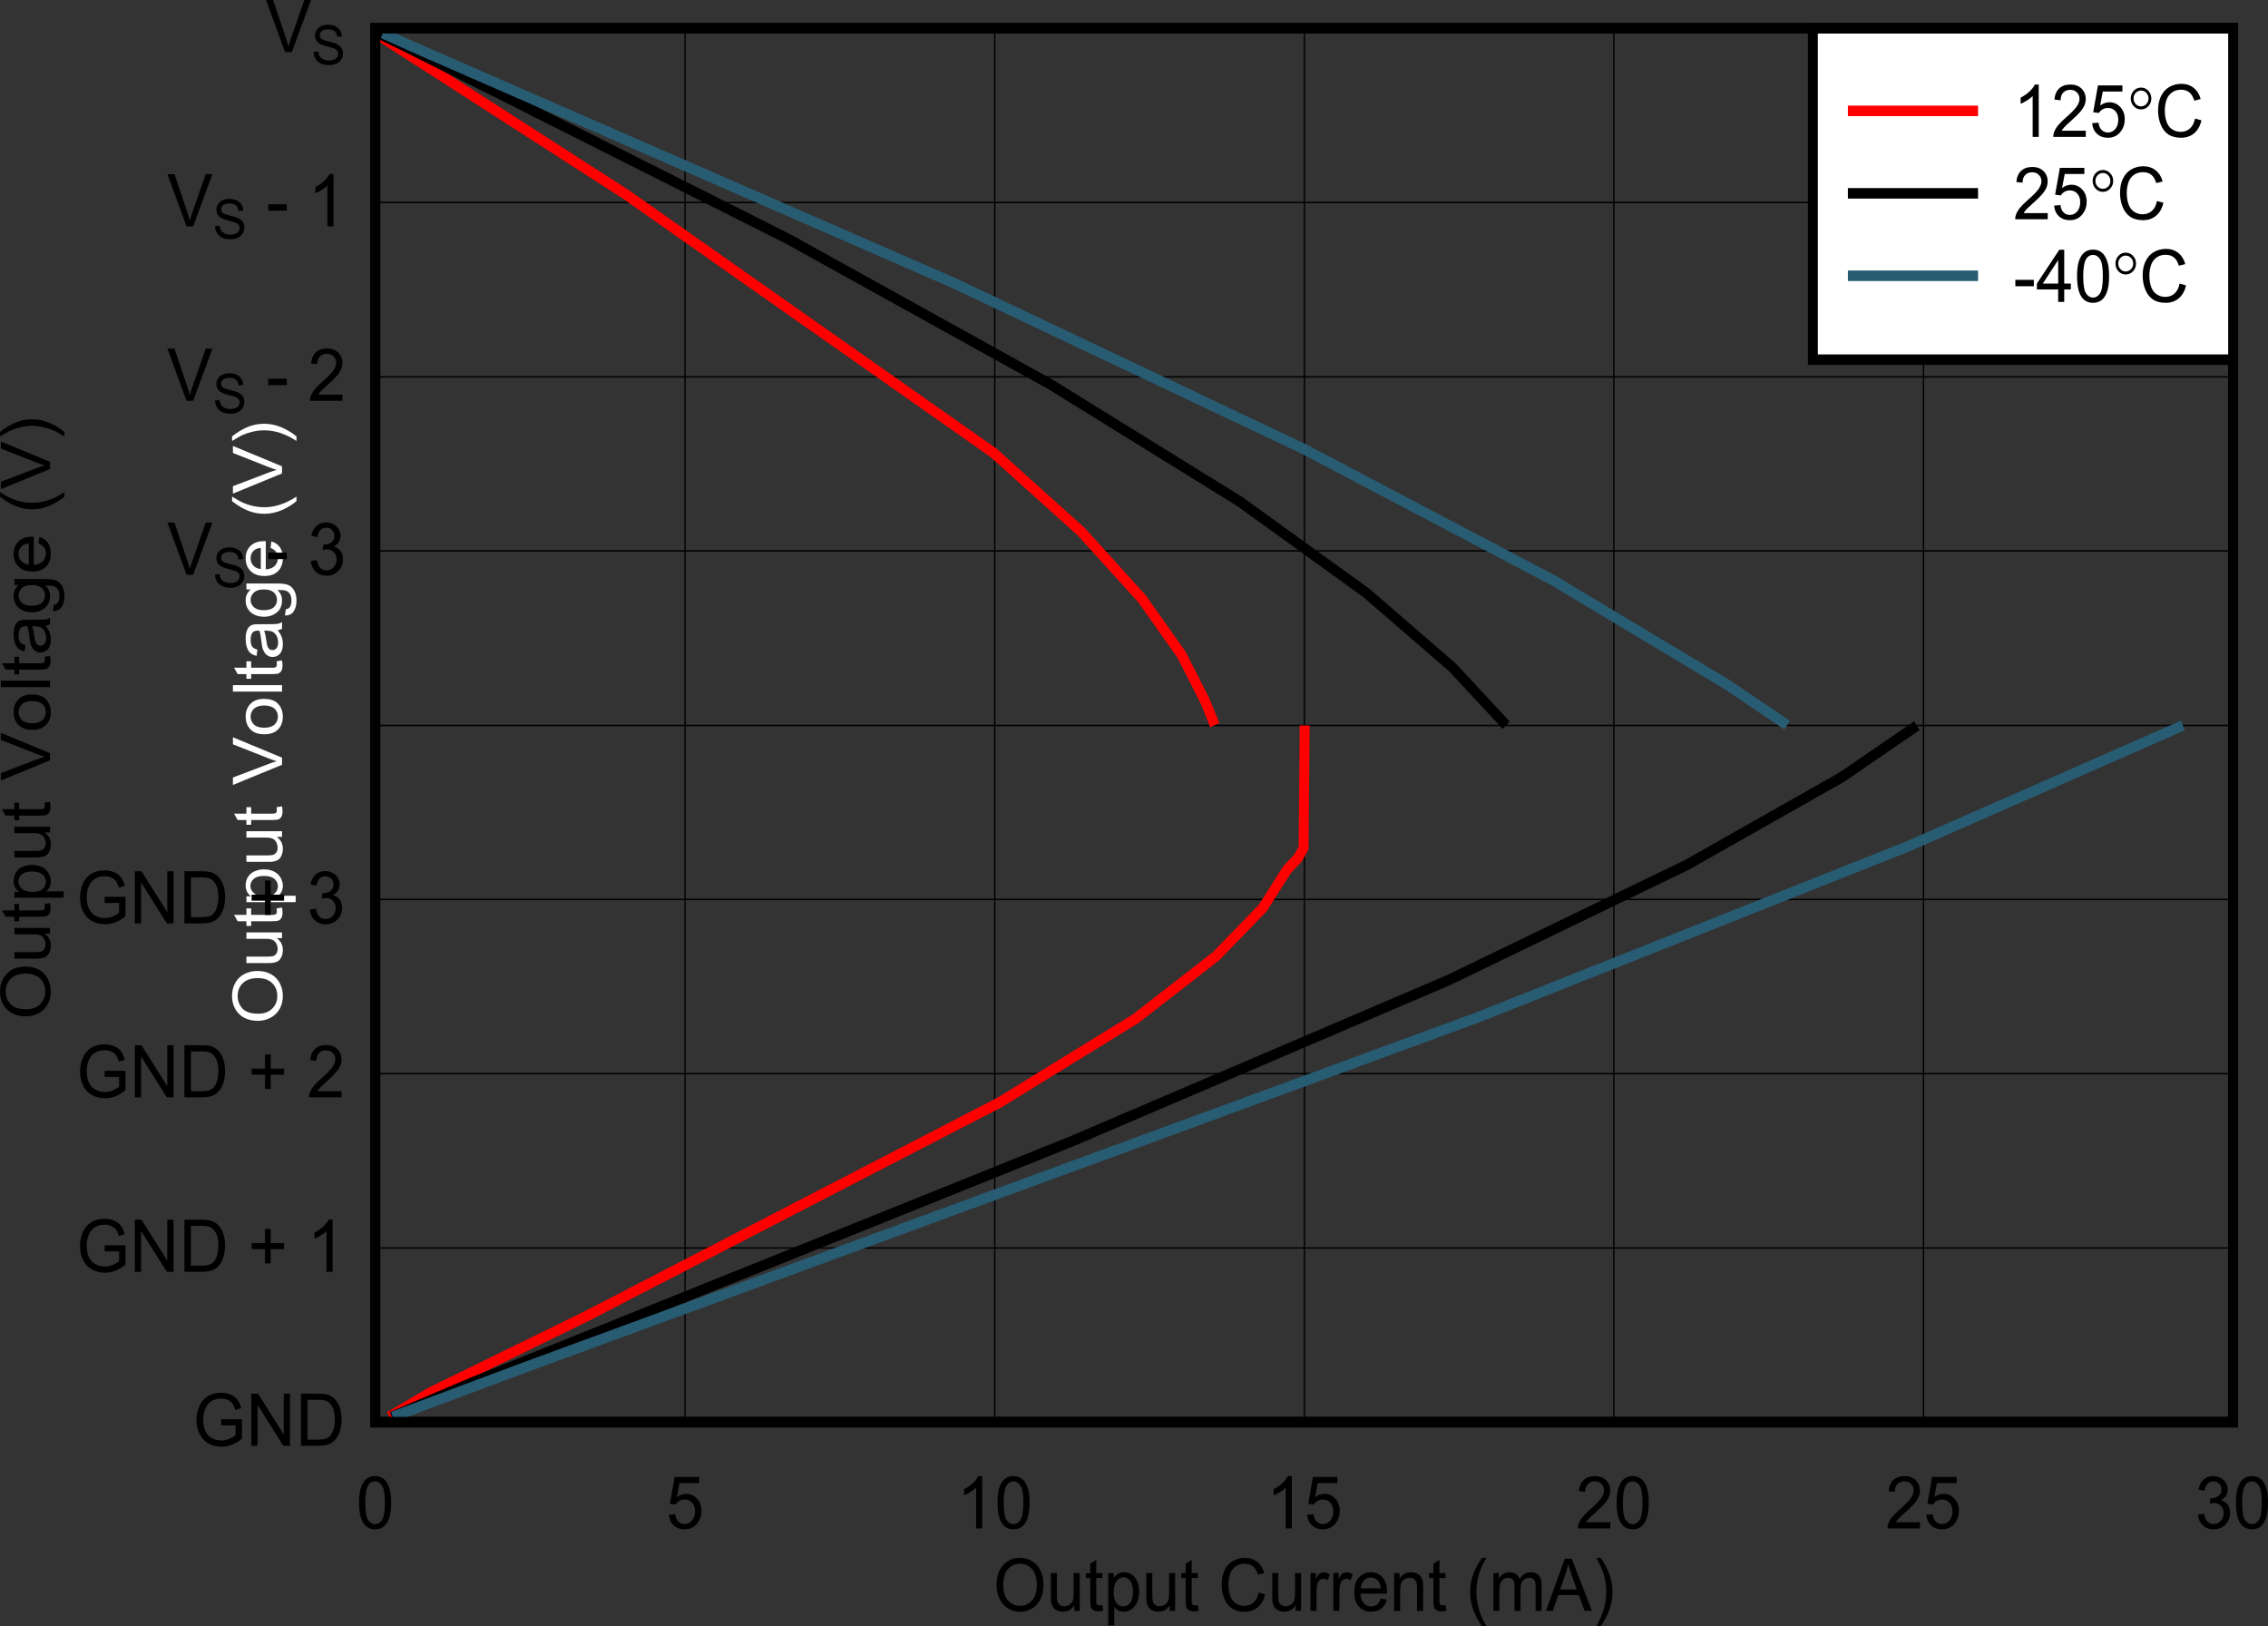 <?xml version="1.0" encoding="UTF-8" standalone="no"?>
<svg
   xmlns:dc="http://purl.org/dc/elements/1.1/"
   xmlns:cc="http://creativecommons.org/ns#"
   xmlns:rdf="http://www.w3.org/1999/02/22-rdf-syntax-ns#"
   xmlns:svg="http://www.w3.org/2000/svg"
   xmlns="http://www.w3.org/2000/svg"
   xmlns:xlink="http://www.w3.org/1999/xlink"
   xmlns:sodipodi="http://sodipodi.sourceforge.net/DTD/sodipodi-0.dtd"
   xmlns:inkscape="http://www.inkscape.org/namespaces/inkscape"
   sodipodi:docname="Output Voltage vs Output Current VS=5Vto20V 2022-08-24.pdf"
   id="svg549"
   version="1.2"
   viewBox="0 0 642.785 460.805"
   height="460.805pt"
   width="642.785pt">
  <rect x="0" y="0" width="642.785" height="460.805" fill="#333333" stroke="none"/>
  <sodipodi:namedview
     id="namedview551"
     inkscape:window-height="480"
     inkscape:window-width="640"
     inkscape:pageshadow="2"
     inkscape:pageopacity="0"
     guidetolerance="10"
     gridtolerance="10"
     objecttolerance="10"
     borderopacity="1"
     bordercolor="#666666"
     pagecolor="#ffffff" />
  <defs
     id="defs136">
    <g
       id="g134">
      <symbol
         id="glyph0-0"
         overflow="visible">
        <path
           inkscape:connector-curvature="0"
           id="path2"
           d="m 2.438,0 v -12.906 h 9.719 V 0 Z m 0.297,-0.328 h 9.125 v -12.25 h -9.125 z m 0,0"
           style="stroke:none" />
      </symbol>
      <symbol
         id="glyph0-1"
         overflow="visible">
        <path
           inkscape:connector-curvature="0"
           id="path5"
           d="m 0.938,-7.203 c 0,-2.445 0.617,-4.363 1.859,-5.75 1.238,-1.383 2.844,-2.078 4.812,-2.078 1.277,0 2.438,0.332 3.469,0.984 1.039,0.648 1.828,1.555 2.359,2.719 0.539,1.168 0.812,2.488 0.812,3.953 0,1.5 -0.289,2.848 -0.859,4.031 -0.562,1.18 -1.371,2.074 -2.422,2.688 C 9.926,-0.051 8.801,0.25 7.594,0.25 6.281,0.25 5.105,-0.082 4.078,-0.75 3.047,-1.426 2.262,-2.344 1.734,-3.5 1.203,-4.664 0.938,-5.898 0.938,-7.203 Z m 1.906,0.031 c 0,1.781 0.445,3.191 1.344,4.219 0.902,1.023 2.039,1.531 3.406,1.531 1.383,0 2.523,-0.516 3.422,-1.547 0.895,-1.039 1.344,-2.508 1.344,-4.406 0,-1.207 -0.195,-2.258 -0.578,-3.156 -0.387,-0.895 -0.949,-1.586 -1.688,-2.078 -0.73,-0.496 -1.555,-0.75 -2.469,-0.75 -1.312,0 -2.441,0.48 -3.375,1.438 -0.938,0.949 -1.406,2.535 -1.406,4.75 z m 0,0"
           style="stroke:none" />
      </symbol>
      <symbol
         id="glyph0-2"
         overflow="visible">
        <path
           inkscape:connector-curvature="0"
           id="path8"
           d="M 7.891,0 V -1.578 C 7.109,-0.367 6.039,0.234 4.688,0.234 4.094,0.234 3.535,0.113 3.016,-0.125 2.504,-0.363 2.121,-0.664 1.875,-1.031 1.625,-1.395 1.445,-1.844 1.344,-2.375 1.281,-2.727 1.25,-3.297 1.25,-4.078 v -6.625 h 1.703 v 5.938 c 0,0.949 0.035,1.586 0.109,1.906 0.102,0.48 0.328,0.863 0.672,1.141 0.352,0.273 0.785,0.406 1.297,0.406 0.508,0 0.988,-0.141 1.438,-0.422 C 6.926,-2.012 7.25,-2.395 7.438,-2.875 7.621,-3.352 7.719,-4.051 7.719,-4.969 v -5.734 H 9.422 V 0 Z m 0,0"
           style="stroke:none" />
      </symbol>
      <symbol
         id="glyph0-3"
         overflow="visible">
        <path
           inkscape:connector-curvature="0"
           id="path11"
           d="m 5.016,-1.625 0.25,1.609 c -0.48,0.102 -0.914,0.156 -1.297,0.156 -0.617,0 -1.098,-0.105 -1.438,-0.312 C 2.188,-0.379 1.941,-0.648 1.797,-0.984 1.66,-1.324 1.594,-2.047 1.594,-3.141 v -6.156 h -1.25 v -1.406 h 1.25 v -2.656 L 3.297,-14.438 v 3.734 h 1.719 v 1.406 h -1.719 v 6.266 c 0,0.523 0.023,0.855 0.078,1 0.059,0.148 0.16,0.27 0.297,0.359 0.145,0.086 0.344,0.125 0.594,0.125 0.184,0 0.438,-0.023 0.75,-0.078 z m 0,0"
           style="stroke:none" />
      </symbol>
      <symbol
         id="glyph0-4"
         overflow="visible">
        <path
           inkscape:connector-curvature="0"
           id="path14"
           d="m 1.281,4.109 v -14.812 h 1.562 V -9.312 c 0.363,-0.539 0.773,-0.945 1.234,-1.219 0.465,-0.27 1.031,-0.406 1.688,-0.406 0.863,0 1.625,0.238 2.281,0.703 0.652,0.469 1.148,1.133 1.484,1.984 0.34,0.855 0.516,1.793 0.516,2.812 0,1.094 -0.191,2.086 -0.562,2.969 -0.375,0.875 -0.918,1.551 -1.625,2.016 -0.699,0.457 -1.441,0.688 -2.219,0.688 -0.574,0 -1.09,-0.129 -1.547,-0.375 -0.449,-0.258 -0.82,-0.582 -1.109,-0.969 v 5.219 z m 1.547,-9.406 c 0,1.387 0.258,2.41 0.781,3.062 C 4.137,-1.578 4.781,-1.25 5.531,-1.25 c 0.758,0 1.41,-0.336 1.953,-1.016 0.539,-0.684 0.812,-1.742 0.812,-3.172 C 8.297,-6.801 8.027,-7.82 7.5,-8.5 6.969,-9.184 6.336,-9.531 5.609,-9.531 c -0.73,0 -1.379,0.367 -1.938,1.094 -0.562,0.719 -0.844,1.77 -0.844,3.141 z m 0,0"
           style="stroke:none" />
      </symbol>
      <symbol
         id="glyph0-5"
         overflow="visible">
        <path
           inkscape:connector-curvature="0"
           id="path17"
           d=""
           style="stroke:none" />
      </symbol>
      <symbol
         id="glyph0-6"
         overflow="visible">
        <path
           inkscape:connector-curvature="0"
           id="path20"
           d="m 11.438,-5.188 1.844,0.5 c -0.387,1.605 -1.086,2.832 -2.094,3.672 -1,0.844 -2.227,1.266 -3.672,1.266 -1.5,0 -2.727,-0.32 -3.672,-0.969 C 2.906,-1.363 2.191,-2.301 1.703,-3.531 1.211,-4.758 0.969,-6.082 0.969,-7.5 c 0,-1.539 0.273,-2.883 0.828,-4.031 0.551,-1.145 1.336,-2.016 2.359,-2.609 1.027,-0.59 2.16,-0.891 3.391,-0.891 1.383,0 2.551,0.383 3.5,1.141 0.957,0.75 1.625,1.809 2,3.172 l -1.812,0.453 c -0.324,-1.07 -0.793,-1.852 -1.406,-2.344 -0.617,-0.496 -1.395,-0.75 -2.328,-0.75 -1.062,0 -1.957,0.277 -2.672,0.828 -0.719,0.543 -1.227,1.273 -1.516,2.188 -0.293,0.918 -0.438,1.863 -0.438,2.828 0,1.262 0.172,2.363 0.516,3.297 0.34,0.938 0.879,1.645 1.609,2.109 0.727,0.461 1.516,0.688 2.359,0.688 1.027,0 1.906,-0.312 2.625,-0.938 C 10.699,-2.992 11.188,-3.938 11.438,-5.188 Z m 0,0"
           style="stroke:none" />
      </symbol>
      <symbol
         id="glyph0-7"
         overflow="visible">
        <path
           inkscape:connector-curvature="0"
           id="path23"
           d="m 1.266,0 v -10.703 h 1.531 v 1.625 c 0.395,-0.758 0.758,-1.258 1.094,-1.5 0.332,-0.238 0.695,-0.359 1.094,-0.359 0.57,0 1.16,0.195 1.766,0.578 l -0.594,1.688 c -0.418,-0.27 -0.836,-0.406 -1.25,-0.406 -0.375,0 -0.715,0.121 -1.016,0.359 -0.293,0.242 -0.504,0.574 -0.625,1 C 3.066,-7.07 2.969,-6.367 2.969,-5.609 V 0 Z m 0,0"
           style="stroke:none" />
      </symbol>
      <symbol
         id="glyph0-8"
         overflow="visible">
        <path
           inkscape:connector-curvature="0"
           id="path26"
           d="m 8.188,-3.453 1.766,0.234 c -0.281,1.094 -0.801,1.945 -1.547,2.547 -0.75,0.605 -1.715,0.906 -2.891,0.906 -1.469,0 -2.637,-0.477 -3.5,-1.438 -0.867,-0.965 -1.297,-2.32 -1.297,-4.062 0,-1.801 0.43,-3.195 1.297,-4.188 0.871,-0.988 2.008,-1.484 3.406,-1.484 1.352,0 2.457,0.492 3.312,1.469 0.852,0.969 1.281,2.336 1.281,4.094 0,0.117 -0.008,0.277 -0.016,0.484 H 2.484 c 0.059,1.18 0.375,2.082 0.938,2.703 0.559,0.625 1.266,0.938 2.109,0.938 0.621,0 1.156,-0.172 1.594,-0.516 0.445,-0.352 0.801,-0.914 1.062,-1.688 z M 2.578,-6.375 h 5.625 C 8.129,-7.277 7.914,-7.957 7.562,-8.406 7.02,-9.102 6.309,-9.453 5.438,-9.453 c -0.781,0 -1.445,0.285 -1.984,0.844 -0.531,0.555 -0.824,1.301 -0.875,2.234 z m 0,0"
           style="stroke:none" />
      </symbol>
      <symbol
         id="glyph0-9"
         overflow="visible">
        <path
           inkscape:connector-curvature="0"
           id="path29"
           d="M 1.281,0 V -10.703 H 2.828 V -9.188 c 0.738,-1.164 1.805,-1.75 3.203,-1.75 0.602,0 1.16,0.117 1.672,0.344 0.508,0.23 0.891,0.535 1.141,0.906 0.258,0.375 0.441,0.824 0.547,1.344 0.059,0.336 0.094,0.926 0.094,1.766 V 0 h -1.719 v -6.516 c 0,-0.738 -0.07,-1.289 -0.203,-1.656 -0.125,-0.363 -0.363,-0.656 -0.703,-0.875 C 6.523,-9.262 6.129,-9.375 5.672,-9.375 4.941,-9.375 4.309,-9.129 3.781,-8.641 3.25,-8.148 2.984,-7.215 2.984,-5.844 V 0 Z m 0,0"
           style="stroke:none" />
      </symbol>
      <symbol
         id="glyph0-10"
         overflow="visible">
        <path
           inkscape:connector-curvature="0"
           id="path32"
           d="M 4.547,4.344 C 3.609,3.082 2.809,1.605 2.156,-0.078 1.5,-1.773 1.172,-3.535 1.172,-5.359 c 0,-1.59 0.242,-3.125 0.734,-4.594 0.57,-1.695 1.453,-3.391 2.641,-5.078 H 5.781 c -0.773,1.398 -1.285,2.398 -1.531,3 -0.387,0.93 -0.691,1.898 -0.906,2.906 -0.273,1.25 -0.406,2.512 -0.406,3.781 0,3.23 0.945,6.457 2.844,9.688 z m 0,0"
           style="stroke:none" />
      </symbol>
      <symbol
         id="glyph0-11"
         overflow="visible">
        <path
           inkscape:connector-curvature="0"
           id="path35"
           d="M 1.281,0 V -10.703 H 2.812 v 1.5 c 0.309,-0.52 0.727,-0.938 1.25,-1.25 0.527,-0.32 1.133,-0.484 1.812,-0.484 0.738,0 1.348,0.168 1.828,0.5 0.477,0.324 0.816,0.777 1.016,1.359 0.801,-1.238 1.836,-1.859 3.109,-1.859 1.008,0 1.781,0.293 2.312,0.875 0.539,0.586 0.812,1.492 0.812,2.719 V 0 H 13.25 v -6.75 c 0,-0.715 -0.059,-1.234 -0.172,-1.547 -0.105,-0.32 -0.305,-0.582 -0.594,-0.781 C 12.191,-9.273 11.848,-9.375 11.453,-9.375 c -0.711,0 -1.301,0.254 -1.766,0.75 -0.469,0.5 -0.703,1.305 -0.703,2.406 V 0 H 7.281 v -6.953 c 0,-0.801 -0.145,-1.406 -0.422,-1.812 C 6.578,-9.168 6.117,-9.375 5.484,-9.375 c -0.48,0 -0.926,0.137 -1.328,0.406 -0.406,0.273 -0.707,0.668 -0.891,1.188 -0.188,0.512 -0.281,1.258 -0.281,2.234 V 0 Z m 0,0"
           style="stroke:none" />
      </symbol>
      <symbol
         id="glyph0-12"
         overflow="visible">
        <path
           inkscape:connector-curvature="0"
           id="path38"
           d="M -0.031,0 5.312,-14.781 H 7.297 L 13,0 h -2.094 l -1.625,-4.469 H 3.453 L 1.922,0 Z m 4.016,-6.062 h 4.719 L 7.25,-10.156 c -0.438,-1.246 -0.77,-2.27 -0.984,-3.062 -0.18,0.949 -0.43,1.887 -0.75,2.812 z m 0,0"
           style="stroke:none" />
      </symbol>
      <symbol
         id="glyph0-13"
         overflow="visible">
        <path
           inkscape:connector-curvature="0"
           id="path41"
           d="M 2.406,4.344 H 1.172 c 1.895,-3.23 2.844,-6.457 2.844,-9.688 0,-1.258 -0.137,-2.508 -0.406,-3.75 C 3.391,-10.102 3.086,-11.07 2.703,-12 2.461,-12.602 1.949,-13.613 1.172,-15.031 H 2.406 c 1.184,1.688 2.066,3.383 2.641,5.078 0.488,1.469 0.734,3.004 0.734,4.594 0,1.824 -0.332,3.586 -0.984,5.281 C 4.141,1.605 3.34,3.082 2.406,4.344 Z m 0,0"
           style="stroke:none" />
      </symbol>
      <symbol
         id="glyph0-14"
         overflow="visible">
        <path
           inkscape:connector-curvature="0"
           id="path44"
           d="m 0.812,-7.281 c 0,-1.746 0.164,-3.156 0.5,-4.219 0.34,-1.07 0.848,-1.895 1.516,-2.469 0.664,-0.57 1.504,-0.859 2.516,-0.859 0.746,0 1.406,0.164 1.969,0.484 0.559,0.312 1.023,0.773 1.391,1.375 0.371,0.594 0.664,1.324 0.875,2.188 0.207,0.867 0.312,2.035 0.312,3.5 0,1.73 -0.176,3.133 -0.516,4.203 -0.336,1.062 -0.836,1.887 -1.5,2.469 C 7.207,-0.035 6.363,0.25 5.344,0.25 4,0.25 2.945,-0.258 2.188,-1.281 c -0.918,-1.227 -1.375,-3.227 -1.375,-6 z m 1.75,0 c 0,2.43 0.266,4.043 0.797,4.844 0.539,0.805 1.203,1.203 1.984,1.203 0.789,0 1.453,-0.398 1.984,-1.203 C 7.855,-3.246 8.125,-4.863 8.125,-7.281 c 0,-2.434 -0.27,-4.051 -0.797,-4.844 -0.531,-0.801 -1.199,-1.203 -2,-1.203 -0.781,0 -1.41,0.352 -1.875,1.047 -0.594,0.906 -0.891,2.574 -0.891,5 z m 0,0"
           style="stroke:none" />
      </symbol>
      <symbol
         id="glyph0-15"
         overflow="visible">
        <path
           inkscape:connector-curvature="0"
           id="path47"
           d="m 0.812,-3.875 1.797,-0.156 c 0.121,0.93 0.426,1.629 0.906,2.094 0.488,0.469 1.078,0.703 1.766,0.703 0.82,0 1.516,-0.328 2.078,-0.984 0.57,-0.664 0.859,-1.539 0.859,-2.625 0,-1.039 -0.277,-1.859 -0.828,-2.453 C 6.848,-7.887 6.133,-8.188 5.25,-8.188 c -0.555,0 -1.055,0.137 -1.5,0.406 -0.438,0.262 -0.785,0.602 -1.031,1.016 l -1.609,-0.219 1.344,-7.594 h 6.938 v 1.734 h -5.562 l -0.75,3.969 c 0.832,-0.613 1.707,-0.922 2.625,-0.922 1.215,0 2.242,0.449 3.078,1.344 0.84,0.898 1.266,2.043 1.266,3.438 0,1.344 -0.371,2.504 -1.109,3.469 C 8.039,-0.348 6.82,0.25 5.281,0.25 4.008,0.25 2.973,-0.125 2.172,-0.875 1.379,-1.621 0.926,-2.625 0.812,-3.875 Z m 0,0"
           style="stroke:none" />
      </symbol>
      <symbol
         id="glyph0-16"
         overflow="visible">
        <path
           inkscape:connector-curvature="0"
           id="path50"
           d="M 7.25,0 H 5.531 v -11.562 c -0.406,0.418 -0.945,0.836 -1.609,1.25 C 3.254,-9.895 2.652,-9.582 2.125,-9.375 v -1.75 c 0.945,-0.477 1.781,-1.055 2.5,-1.734 0.715,-0.676 1.223,-1.332 1.516,-1.969 H 7.25 Z m 0,0"
           style="stroke:none" />
      </symbol>
      <symbol
         id="glyph0-17"
         overflow="visible">
        <path
           inkscape:connector-curvature="0"
           id="path53"
           d="M 9.797,-1.75 V 0 H 0.594 c -0.023,-0.434 0.039,-0.859 0.188,-1.266 0.238,-0.652 0.613,-1.305 1.125,-1.953 0.52,-0.645 1.27,-1.395 2.25,-2.25 1.508,-1.309 2.531,-2.352 3.062,-3.125 0.527,-0.77 0.797,-1.5 0.797,-2.188 0,-0.715 -0.246,-1.32 -0.734,-1.812 -0.48,-0.488 -1.113,-0.734 -1.891,-0.734 -0.824,0 -1.488,0.262 -1.984,0.781 -0.492,0.523 -0.734,1.246 -0.734,2.172 L 0.906,-10.562 c 0.121,-1.383 0.578,-2.441 1.359,-3.172 0.789,-0.727 1.848,-1.094 3.172,-1.094 1.332,0 2.391,0.395 3.172,1.172 0.777,0.781 1.172,1.758 1.172,2.922 0,0.594 -0.117,1.18 -0.344,1.75 C 9.207,-8.422 8.824,-7.82 8.297,-7.188 7.766,-6.551 6.883,-5.68 5.656,-4.578 4.633,-3.672 3.977,-3.051 3.688,-2.719 3.395,-2.395 3.152,-2.07 2.969,-1.75 Z m 0,0"
           style="stroke:none" />
      </symbol>
      <symbol
         id="glyph0-18"
         overflow="visible">
        <path
           inkscape:connector-curvature="0"
           id="path56"
           d="m 0.812,-3.906 1.719,-0.234 c 0.195,1.031 0.531,1.777 1,2.234 0.465,0.449 1.039,0.672 1.719,0.672 0.801,0 1.477,-0.297 2.031,-0.891 0.559,-0.59 0.844,-1.328 0.844,-2.203 0,-0.832 -0.262,-1.52 -0.781,-2.062 -0.512,-0.539 -1.164,-0.812 -1.953,-0.812 C 5.066,-7.203 4.664,-7.133 4.188,-7 L 4.375,-8.594 c 0.113,0.023 0.207,0.031 0.281,0.031 0.727,0 1.383,-0.203 1.969,-0.609 C 7.207,-9.574 7.5,-10.195 7.5,-11.031 7.5,-11.695 7.285,-12.25 6.859,-12.688 6.43,-13.121 5.883,-13.344 5.219,-13.344 c -0.668,0 -1.227,0.227 -1.672,0.672 -0.438,0.438 -0.723,1.102 -0.844,1.984 L 0.984,-11 c 0.207,-1.215 0.68,-2.16 1.422,-2.828 0.746,-0.664 1.672,-1 2.766,-1 0.758,0 1.457,0.176 2.094,0.516 0.645,0.344 1.133,0.82 1.469,1.422 C 9.074,-12.297 9.25,-11.664 9.25,-11 c 0,0.648 -0.164,1.23 -0.484,1.75 -0.324,0.523 -0.805,0.941 -1.438,1.25 0.82,0.199 1.461,0.617 1.922,1.25 0.457,0.637 0.688,1.434 0.688,2.391 0,1.293 -0.445,2.387 -1.328,3.281 -0.887,0.898 -2.008,1.344 -3.359,1.344 -1.23,0 -2.254,-0.383 -3.062,-1.156 C 1.383,-1.668 0.926,-2.676 0.812,-3.906 Z m 0,0"
           style="stroke:none" />
      </symbol>
      <symbol
         id="glyph0-19"
         overflow="visible">
        <path
           inkscape:connector-curvature="0"
           id="path59"
           d="m 5.484,0 -5.406,-14.781 h 2 l 3.625,10.734 c 0.289,0.867 0.535,1.676 0.734,2.422 0.207,-0.801 0.457,-1.609 0.75,-2.422 l 3.75,-10.734 h 1.891 L 7.375,0 Z m 0,0"
           style="stroke:none" />
      </symbol>
      <symbol
         id="glyph0-20"
         overflow="visible">
        <path
           inkscape:connector-curvature="0"
           id="path62"
           d="m 0.625,-4.438 v -1.828 h 5.25 V -4.438 Z m 0,0"
           style="stroke:none" />
      </symbol>
      <symbol
         id="glyph0-21"
         overflow="visible">
        <path
           inkscape:connector-curvature="0"
           id="path65"
           d="M 8.016,-5.797 V -7.531 h 5.906 v 5.469 c -0.906,0.773 -1.848,1.352 -2.812,1.734 C 10.148,0.055 9.164,0.25 8.156,0.25 6.781,0.25 5.535,-0.055 4.422,-0.672 3.305,-1.293 2.461,-2.195 1.891,-3.375 1.316,-4.551 1.031,-5.863 1.031,-7.312 c 0,-1.434 0.281,-2.781 0.844,-4.031 0.57,-1.246 1.391,-2.176 2.453,-2.781 1.059,-0.602 2.285,-0.906 3.672,-0.906 1.008,0 1.922,0.18 2.734,0.531 0.809,0.344 1.445,0.824 1.906,1.438 0.465,0.617 0.82,1.426 1.062,2.422 l -1.656,0.484 c -0.211,-0.746 -0.473,-1.336 -0.781,-1.766 -0.312,-0.434 -0.758,-0.785 -1.328,-1.047 -0.574,-0.258 -1.215,-0.391 -1.922,-0.391 -0.844,0 -1.574,0.145 -2.188,0.422 -0.617,0.273 -1.113,0.633 -1.484,1.078 -0.375,0.438 -0.668,0.926 -0.875,1.453 C 3.113,-9.5 2.938,-8.508 2.938,-7.438 c 0,1.312 0.211,2.418 0.641,3.312 0.426,0.887 1.047,1.543 1.859,1.969 0.82,0.43 1.691,0.641 2.609,0.641 0.789,0 1.566,-0.16 2.328,-0.484 0.758,-0.32 1.336,-0.672 1.734,-1.047 v -2.75 z m 0,0"
           style="stroke:none" />
      </symbol>
      <symbol
         id="glyph0-22"
         overflow="visible">
        <path
           inkscape:connector-curvature="0"
           id="path68"
           d="M 1.484,0 V -14.781 H 3.375 l 7.312,11.609 V -14.781 h 1.766 V 0 H 10.562 L 3.25,-11.609 V 0 Z m 0,0"
           style="stroke:none" />
      </symbol>
      <symbol
         id="glyph0-23"
         overflow="visible">
        <path
           inkscape:connector-curvature="0"
           id="path71"
           d="m 1.5,0 v -14.781 h 4.797 c 1.082,0 1.91,0.074 2.484,0.219 0.789,0.199 1.469,0.555 2.031,1.062 0.738,0.656 1.289,1.504 1.656,2.531 0.363,1.023 0.547,2.191 0.547,3.5 0,1.125 -0.129,2.121 -0.375,2.984 -0.25,0.867 -0.57,1.586 -0.953,2.156 -0.387,0.562 -0.809,1.012 -1.266,1.344 C 9.961,-0.66 9.402,-0.414 8.75,-0.25 8.102,-0.082 7.363,0 6.531,0 Z M 3.344,-1.75 H 6.312 c 0.914,0 1.633,-0.086 2.156,-0.266 0.527,-0.176 0.953,-0.43 1.266,-0.766 0.426,-0.465 0.758,-1.094 1,-1.875 0.246,-0.777 0.375,-1.727 0.375,-2.844 0,-1.539 -0.242,-2.727 -0.719,-3.562 -0.48,-0.832 -1.059,-1.391 -1.734,-1.672 -0.5,-0.195 -1.301,-0.297 -2.391,-0.297 H 3.344 Z m 0,0"
           style="stroke:none" />
      </symbol>
      <symbol
         id="glyph0-24"
         overflow="visible">
        <path
           inkscape:connector-curvature="0"
           id="path74"
           d="M 4.875,-2.391 V -6.438 H 1.078 V -8.141 H 4.875 v -4.016 h 1.609 v 4.016 H 10.281 V -6.438 H 6.484 v 4.047 z m 0,0"
           style="stroke:none" />
      </symbol>
      <symbol
         id="glyph0-25"
         overflow="visible">
        <path
           inkscape:connector-curvature="0"
           id="path77"
           d="M 6.281,0 V -3.531 H 0.25 V -5.203 L 6.594,-14.781 H 8 v 9.578 H 9.875 V -3.531 H 8 V 0 Z m 0,-5.203 v -6.656 l -4.359,6.656 z m 0,0"
           style="stroke:none" />
      </symbol>
      <symbol
         id="glyph1-0"
         overflow="visible">
        <path
           inkscape:connector-curvature="0"
           id="path80"
           d="M 0,-2.578 H -12.156 V -12.906 H 0 Z M -0.297,-2.906 v -9.672 h -11.562 v 9.672 z m 0,0"
           style="stroke:none" />
      </symbol>
      <symbol
         id="glyph1-1"
         overflow="visible">
        <path
           inkscape:connector-curvature="0"
           id="path83"
           d="m -6.781,-1 c -2.309,0 -4.117,-0.656 -5.422,-1.969 -1.309,-1.32 -1.969,-3.023 -1.969,-5.109 0,-1.363 0.309,-2.594 0.922,-3.688 0.617,-1.09 1.477,-1.926 2.578,-2.5 1.094,-0.57 2.34,-0.859 3.734,-0.859 1.406,0 2.668,0.305 3.781,0.906 1.117,0.605 1.961,1.465 2.531,2.578 0.574,1.105 0.859,2.301 0.859,3.578 0,1.398 -0.312,2.645 -0.938,3.734 -0.633,1.094 -1.5,1.926 -2.594,2.484 C -4.398,-1.281 -5.562,-1 -6.781,-1 Z M -6.75,-3.016 c 1.68,0 3.004,-0.477 3.969,-1.438 0.961,-0.957 1.438,-2.156 1.438,-3.594 0,-1.477 -0.484,-2.691 -1.453,-3.641 -0.977,-0.945 -2.363,-1.422 -4.156,-1.422 -1.133,0 -2.125,0.207 -2.969,0.609 -0.84,0.406 -1.492,1.004 -1.953,1.781 -0.465,0.781 -0.703,1.664 -0.703,2.641 0,1.387 0.449,2.582 1.344,3.578 0.898,0.992 2.395,1.484 4.484,1.484 z m 0,0"
           style="stroke:none" />
      </symbol>
      <symbol
         id="glyph1-2"
         overflow="visible">
        <path
           inkscape:connector-curvature="0"
           id="path86"
           d="m 0,-8.375 h -1.484 c 1.148,0.836 1.719,1.965 1.719,3.391 0,0.637 -0.117,1.23 -0.344,1.781 -0.227,0.543 -0.516,0.949 -0.859,1.219 -0.34,0.262 -0.766,0.445 -1.266,0.547 -0.34,0.086 -0.879,0.125 -1.609,0.125 h -6.25 V -3.141 H -4.5 c 0.898,0 1.504,-0.035 1.812,-0.109 0.449,-0.113 0.805,-0.352 1.062,-0.719 0.25,-0.371 0.375,-0.832 0.375,-1.375 0,-0.539 -0.129,-1.051 -0.391,-1.531 -0.258,-0.477 -0.613,-0.816 -1.062,-1.016 C -3.16,-8.086 -3.82,-8.188 -4.688,-8.188 h -5.406 V -10 H 0 Z m 0,0"
           style="stroke:none" />
      </symbol>
      <symbol
         id="glyph1-3"
         overflow="visible">
        <path
           inkscape:connector-curvature="0"
           id="path89"
           d="m -1.531,-5.328 1.516,-0.25 c 0.102,0.512 0.156,0.965 0.156,1.359 0,0.668 -0.102,1.184 -0.297,1.547 -0.195,0.355 -0.457,0.613 -0.781,0.766 -0.32,0.148 -0.992,0.219 -2.016,0.219 H -8.75 v 1.328 h -1.344 V -1.688 h -2.484 L -13.609,-3.5 h 3.516 V -5.328 H -8.75 V -3.5 h 5.891 c 0.492,0 0.809,-0.031 0.953,-0.094 0.137,-0.059 0.246,-0.164 0.328,-0.312 0.074,-0.145 0.109,-0.352 0.109,-0.625 0,-0.195 -0.02,-0.461 -0.062,-0.797 z m 0,0"
           style="stroke:none" />
      </symbol>
      <symbol
         id="glyph1-4"
         overflow="visible">
        <path
           inkscape:connector-curvature="0"
           id="path92"
           d="M 3.859,-1.359 H -10.094 v -1.656 h 1.312 c -0.508,-0.383 -0.891,-0.82 -1.141,-1.312 -0.258,-0.488 -0.391,-1.086 -0.391,-1.797 0,-0.902 0.227,-1.707 0.672,-2.406 0.438,-0.695 1.066,-1.223 1.875,-1.578 0.805,-0.363 1.684,-0.547 2.641,-0.547 1.031,0 1.965,0.199 2.797,0.594 0.824,0.398 1.461,0.973 1.906,1.719 0.434,0.75 0.656,1.539 0.656,2.359 0,0.605 -0.121,1.148 -0.359,1.625 -0.246,0.48 -0.555,0.879 -0.922,1.188 h 4.906 z M -4.984,-3 c 1.293,0 2.254,-0.273 2.875,-0.828 0.625,-0.559 0.938,-1.238 0.938,-2.031 0,-0.809 -0.32,-1.504 -0.969,-2.078 -0.645,-0.57 -1.641,-0.859 -2.984,-0.859 -1.289,0 -2.254,0.285 -2.891,0.844 -0.633,0.562 -0.953,1.23 -0.953,2 0,0.781 0.34,1.473 1.016,2.062 C -7.273,-3.297 -6.285,-3 -4.984,-3 Z m 0,0"
           style="stroke:none" />
      </symbol>
      <symbol
         id="glyph1-5"
         overflow="visible">
        <path
           inkscape:connector-curvature="0"
           id="path95"
           d=""
           style="stroke:none" />
      </symbol>
      <symbol
         id="glyph1-6"
         overflow="visible">
        <path
           inkscape:connector-curvature="0"
           id="path98"
           d="m 0,-5.812 -13.922,5.719 V -2.203 L -3.812,-6.047 C -3,-6.355 -2.238,-6.617 -1.531,-6.828 -2.289,-7.055 -3.051,-7.32 -3.812,-7.625 l -10.109,-3.984 v -2 L 0,-7.828 Z m 0,0"
           style="stroke:none" />
      </symbol>
      <symbol
         id="glyph1-7"
         overflow="visible">
        <path
           inkscape:connector-curvature="0"
           id="path101"
           d="m -5.047,-0.688 c -1.863,0 -3.242,-0.551 -4.141,-1.656 -0.746,-0.914 -1.125,-2.035 -1.125,-3.359 0,-1.465 0.457,-2.672 1.359,-3.609 0.906,-0.934 2.164,-1.406 3.766,-1.406 1.305,0 2.332,0.211 3.078,0.625 0.742,0.418 1.32,1.023 1.734,1.812 0.402,0.781 0.609,1.645 0.609,2.578 0,1.5 -0.453,2.715 -1.359,3.641 -0.902,0.918 -2.211,1.375 -3.922,1.375 z m 0,-1.859 c 1.293,0 2.262,-0.297 2.906,-0.891 0.648,-0.602 0.969,-1.359 0.969,-2.266 0,-0.902 -0.32,-1.656 -0.969,-2.25 -0.645,-0.59 -1.629,-0.891 -2.953,-0.891 -1.246,0 -2.195,0.305 -2.844,0.906 -0.645,0.594 -0.969,1.34 -0.969,2.234 0,0.906 0.324,1.664 0.969,2.266 0.637,0.594 1.602,0.891 2.891,0.891 z m 0,0"
           style="stroke:none" />
      </symbol>
      <symbol
         id="glyph1-8"
         overflow="visible">
        <path
           inkscape:connector-curvature="0"
           id="path104"
           d="M 0,-1.312 H -13.922 V -3.141 H 0 Z m 0,0"
           style="stroke:none" />
      </symbol>
      <symbol
         id="glyph1-9"
         overflow="visible">
        <path
           inkscape:connector-curvature="0"
           id="path107"
           d="m -1.25,-8.344 c 0.543,0.668 0.93,1.316 1.156,1.938 0.215,0.625 0.328,1.293 0.328,2 0,1.18 -0.27,2.086 -0.812,2.719 -0.539,0.625 -1.234,0.938 -2.078,0.938 -0.496,0 -0.953,-0.117 -1.359,-0.359 -0.402,-0.238 -0.727,-0.551 -0.969,-0.938 C -5.23,-2.43 -5.426,-2.863 -5.562,-3.344 -5.645,-3.695 -5.727,-4.234 -5.812,-4.953 -5.977,-6.418 -6.176,-7.5 -6.406,-8.188 c -0.227,-0.008 -0.375,-0.016 -0.438,-0.016 -0.695,0 -1.191,0.176 -1.484,0.516 -0.383,0.461 -0.578,1.148 -0.578,2.062 0,0.855 0.145,1.488 0.422,1.891 0.281,0.406 0.785,0.711 1.5,0.906 L -7.203,-1.062 C -7.918,-1.215 -8.5,-1.477 -8.938,-1.844 c -0.445,-0.371 -0.785,-0.91 -1.016,-1.609 -0.238,-0.695 -0.359,-1.508 -0.359,-2.438 0,-0.902 0.105,-1.645 0.312,-2.219 0.199,-0.57 0.457,-0.992 0.766,-1.266 0.305,-0.27 0.691,-0.457 1.156,-0.562 0.293,-0.059 0.82,-0.094 1.578,-0.094 h 2.266 c 1.594,0 2.605,-0.035 3.031,-0.109 0.418,-0.082 0.82,-0.238 1.203,-0.469 v 1.906 c -0.352,0.188 -0.77,0.309 -1.25,0.359 z m -3.812,0.156 c 0.25,0.656 0.465,1.645 0.641,2.953 0.105,0.75 0.223,1.285 0.344,1.594 0.125,0.305 0.316,0.539 0.562,0.703 0.242,0.168 0.512,0.25 0.812,0.25 0.461,0 0.84,-0.18 1.141,-0.547 0.305,-0.363 0.453,-0.898 0.453,-1.609 0,-0.695 -0.141,-1.316 -0.422,-1.859 -0.289,-0.539 -0.688,-0.941 -1.188,-1.203 C -3.113,-8.09 -3.688,-8.188 -4.438,-8.188 Z m 0,0"
           style="stroke:none" />
      </symbol>
      <symbol
         id="glyph1-10"
         overflow="visible">
        <path
           inkscape:connector-curvature="0"
           id="path110"
           d="m 0.828,-1.031 0.25,-1.766 c 0.52,-0.07 0.895,-0.273 1.125,-0.609 0.309,-0.445 0.469,-1.062 0.469,-1.844 0,-0.84 -0.16,-1.488 -0.469,-1.938 C 1.891,-7.645 1.445,-7.957 0.875,-8.125 0.52,-8.215 -0.207,-8.258 -1.312,-8.25 -0.438,-7.457 0,-6.473 0,-5.297 c 0,1.48 -0.5,2.621 -1.5,3.422 -0.996,0.805 -2.195,1.203 -3.594,1.203 -0.965,0 -1.859,-0.18 -2.672,-0.547 -0.809,-0.371 -1.438,-0.91 -1.875,-1.609 -0.445,-0.695 -0.672,-1.52 -0.672,-2.469 0,-1.27 0.48,-2.312 1.438,-3.125 h -1.219 V -10.094 H -1.375 c 1.57,0 2.688,0.176 3.344,0.516 0.652,0.336 1.172,0.871 1.547,1.609 0.383,0.73 0.578,1.633 0.578,2.703 0,1.281 -0.273,2.32 -0.812,3.109 C 2.738,-1.375 1.918,-1 0.828,-1.031 Z m -6.047,-1.5 c 1.324,0 2.289,-0.273 2.891,-0.828 0.605,-0.559 0.906,-1.266 0.906,-2.109 0,-0.832 -0.301,-1.531 -0.906,-2.094 -0.602,-0.559 -1.551,-0.844 -2.844,-0.844 -1.227,0 -2.156,0.293 -2.781,0.875 -0.633,0.586 -0.953,1.285 -0.953,2.094 0,0.812 0.316,1.504 0.938,2.062 0.617,0.562 1.535,0.844 2.75,0.844 z m 0,0"
           style="stroke:none" />
      </symbol>
      <symbol
         id="glyph1-11"
         overflow="visible">
        <path
           inkscape:connector-curvature="0"
           id="path113"
           d="m -3.25,-8.688 0.219,-1.875 c 1.031,0.293 1.836,0.84 2.406,1.641 0.574,0.805 0.859,1.824 0.859,3.062 0,1.574 -0.453,2.82 -1.359,3.734 -0.914,0.918 -2.191,1.375 -3.828,1.375 -1.695,0 -3.016,-0.461 -3.953,-1.391 -0.934,-0.926 -1.406,-2.129 -1.406,-3.609 0,-1.434 0.461,-2.609 1.375,-3.516 0.918,-0.902 2.211,-1.359 3.875,-1.359 0.105,0 0.258,0.008 0.453,0.016 V -2.625 c 1.117,-0.07 1.973,-0.406 2.562,-1 0.586,-0.602 0.875,-1.348 0.875,-2.234 0,-0.664 -0.164,-1.234 -0.5,-1.703 C -2.004,-8.039 -2.531,-8.414 -3.25,-8.688 Z m -2.766,5.953 v -5.969 c -0.84,0.074 -1.477,0.305 -1.906,0.688 -0.652,0.574 -0.984,1.32 -0.984,2.234 0,0.836 0.27,1.539 0.797,2.109 0.523,0.562 1.223,0.879 2.094,0.938 z m 0,0"
           style="stroke:none" />
      </symbol>
      <symbol
         id="glyph1-12"
         overflow="visible">
        <path
           inkscape:connector-curvature="0"
           id="path116"
           d="m 4.094,-4.828 c -1.188,1 -2.582,1.852 -4.172,2.547 -1.602,0.688 -3.258,1.031 -4.969,1.031 -1.496,0 -2.941,-0.258 -4.328,-0.781 -1.602,-0.602 -3.195,-1.535 -4.781,-2.797 V -6.125 c 1.312,0.812 2.254,1.352 2.812,1.609 0.875,0.406 1.789,0.73 2.734,0.969 1.188,0.293 2.383,0.438 3.578,0.438 3.043,0 6.082,-1.004 9.125,-3.016 z m 0,0"
           style="stroke:none" />
      </symbol>
      <symbol
         id="glyph1-13"
         overflow="visible">
        <path
           inkscape:connector-curvature="0"
           id="path119"
           d="M 4.094,-2.547 V -1.25 c -3.043,-2.008 -6.082,-3.016 -9.125,-3.016 -1.184,0 -2.367,0.148 -3.547,0.438 -0.945,0.23 -1.859,0.551 -2.734,0.953 -0.57,0.262 -1.52,0.805 -2.844,1.625 v -1.297 c 1.586,-1.258 3.18,-2.195 4.781,-2.812 1.387,-0.508 2.832,-0.766 4.328,-0.766 1.711,0 3.367,0.352 4.969,1.047 1.59,0.688 2.984,1.535 4.172,2.531 z m 0,0"
           style="stroke:none" />
      </symbol>
      <symbol
         id="glyph2-0"
         overflow="visible">
        <path
           inkscape:connector-curvature="0"
           id="path122"
           d="m 1.828,0 v -9.656 h 7.281 V 0 Z m 0.219,-0.234 h 6.844 v -9.188 h -6.844 z m 0,0"
           style="stroke:none" />
      </symbol>
      <symbol
         id="glyph2-1"
         overflow="visible">
        <path
           inkscape:connector-curvature="0"
           id="path125"
           d="m 0.656,-3.547 1.297,-0.125 C 2.012,-3.117 2.156,-2.664 2.375,-2.312 2.602,-1.957 2.957,-1.668 3.438,-1.453 3.914,-1.234 4.453,-1.125 5.047,-1.125 5.566,-1.125 6.031,-1.207 6.438,-1.375 6.84,-1.539 7.141,-1.766 7.328,-2.047 7.523,-2.336 7.625,-2.656 7.625,-3 7.625,-3.352 7.527,-3.656 7.344,-3.906 7.156,-4.164 6.84,-4.383 6.406,-4.562 6.125,-4.676 5.504,-4.852 4.547,-5.094 3.586,-5.34 2.914,-5.578 2.531,-5.797 2.031,-6.066 1.652,-6.406 1.406,-6.812 1.164,-7.227 1.047,-7.691 1.047,-8.203 c 0,-0.559 0.148,-1.082 0.453,-1.562 0.301,-0.488 0.738,-0.859 1.312,-1.109 0.57,-0.246 1.207,-0.375 1.906,-0.375 0.777,0 1.461,0.137 2.047,0.406 0.59,0.262 1.047,0.648 1.359,1.156 0.32,0.512 0.5,1.09 0.531,1.734 L 7.328,-7.844 C 7.254,-8.539 7.008,-9.066 6.594,-9.422 6.188,-9.773 5.582,-9.953 4.781,-9.953 c -0.836,0 -1.445,0.164 -1.828,0.484 -0.375,0.324 -0.562,0.715 -0.562,1.172 0,0.398 0.133,0.727 0.406,0.984 0.258,0.25 0.953,0.512 2.078,0.781 1.121,0.273 1.895,0.508 2.312,0.703 0.602,0.305 1.051,0.684 1.344,1.141 0.289,0.449 0.438,0.973 0.438,1.562 0,0.594 -0.164,1.152 -0.484,1.672 -0.312,0.523 -0.773,0.93 -1.375,1.219 -0.594,0.277 -1.262,0.422 -2,0.422 C 4.16,0.188 3.363,0.039 2.719,-0.25 2.082,-0.539 1.582,-0.977 1.219,-1.562 0.863,-2.145 0.676,-2.805 0.656,-3.547 Z m 0,0"
           style="stroke:none" />
      </symbol>
      <symbol
         id="glyph3-0"
         overflow="visible">
        <path
           inkscape:connector-curvature="0"
           id="path128"
           d="m 0.984,0 v -12.906 h 9.719 V 0 Z M 1.281,-0.328 h 9.125 v -12.25 h -9.125 z m 0,0"
           style="stroke:none" />
      </symbol>
      <symbol
         id="glyph3-1"
         overflow="visible">
        <path
           inkscape:connector-curvature="0"
           id="path131"
           d="m 6.797,-10.875 c 0,0.855 -0.289,1.586 -0.859,2.188 -0.562,0.605 -1.246,0.906 -2.047,0.906 -0.812,0 -1.508,-0.301 -2.078,-0.906 -0.562,-0.602 -0.844,-1.332 -0.844,-2.188 0,-0.852 0.281,-1.582 0.844,-2.188 0.57,-0.602 1.266,-0.906 2.078,-0.906 0.801,0 1.484,0.305 2.047,0.906 0.57,0.605 0.859,1.336 0.859,2.188 z M 6,-10.891 C 6,-11.504 5.789,-12.031 5.375,-12.469 4.969,-12.902 4.465,-13.125 3.875,-13.125 c -0.586,0 -1.086,0.223 -1.5,0.656 -0.406,0.438 -0.609,0.965 -0.609,1.578 0,0.625 0.203,1.16 0.609,1.594 0.414,0.438 0.914,0.656 1.5,0.656 0.59,0 1.094,-0.219 1.5,-0.656 C 5.789,-9.73 6,-10.266 6,-10.891 Z m 0,0"
           style="stroke:none" />
      </symbol>
    </g>
  </defs>
  <g
     transform="translate(-71.137,-78.406)"
     id="surface1">
    <g
       id="g140"
       style="fill:#000000;fill-opacity:1">
      <use
         height="100%"
         width="100%"
         id="use138"
         y="534.867"
         x="352.638"
         xlink:href="#glyph0-1" />
    </g>
    <g
       id="g164"
       style="fill:#000000;fill-opacity:1">
      <use
         height="100%"
         width="100%"
         id="use142"
         y="534.867"
         x="367.72"
         xlink:href="#glyph0-2" />
      <use
         height="100%"
         width="100%"
         id="use144"
         y="534.867"
         x="378.54"
         xlink:href="#glyph0-3" />
      <use
         height="100%"
         width="100%"
         id="use146"
         y="534.867"
         x="383.95"
         xlink:href="#glyph0-4" />
      <use
         height="100%"
         width="100%"
         id="use148"
         y="534.867"
         x="394.769"
         xlink:href="#glyph0-2" />
      <use
         height="100%"
         width="100%"
         id="use150"
         y="534.867"
         x="405.589"
         xlink:href="#glyph0-3" />
      <use
         height="100%"
         width="100%"
         id="use152"
         y="534.867"
         x="410.999"
         xlink:href="#glyph0-5" />
      <use
         height="100%"
         width="100%"
         id="use154"
         y="534.867"
         x="416.409"
         xlink:href="#glyph0-6" />
      <use
         height="100%"
         width="100%"
         id="use156"
         y="534.867"
         x="430.459"
         xlink:href="#glyph0-2" />
      <use
         height="100%"
         width="100%"
         id="use158"
         y="534.867"
         x="441.279"
         xlink:href="#glyph0-7" />
      <use
         height="100%"
         width="100%"
         id="use160"
         y="534.867"
         x="447.759"
         xlink:href="#glyph0-7" />
      <use
         height="100%"
         width="100%"
         id="use162"
         y="534.867"
         x="454.24"
         xlink:href="#glyph0-8" />
    </g>
    <g
       id="g178"
       style="fill:#000000;fill-opacity:1">
      <use
         height="100%"
         width="100%"
         id="use166"
         y="534.867"
         x="464.982"
         xlink:href="#glyph0-9" />
      <use
         height="100%"
         width="100%"
         id="use168"
         y="534.867"
         x="475.802"
         xlink:href="#glyph0-3" />
      <use
         height="100%"
         width="100%"
         id="use170"
         y="534.867"
         x="481.211"
         xlink:href="#glyph0-5" />
      <use
         height="100%"
         width="100%"
         id="use172"
         y="534.867"
         x="486.621"
         xlink:href="#glyph0-10" />
      <use
         height="100%"
         width="100%"
         id="use174"
         y="534.867"
         x="493.102"
         xlink:href="#glyph0-11" />
      <use
         height="100%"
         width="100%"
         id="use176"
         y="534.867"
         x="509.312"
         xlink:href="#glyph0-12" />
    </g>
    <g
       id="g182"
       style="fill:#000000;fill-opacity:1">
      <use
         height="100%"
         width="100%"
         id="use180"
         y="534.867"
         x="522.37"
         xlink:href="#glyph0-13" />
    </g>
    <g
       id="g198"
       style="fill:#ffffff;fill-opacity:1">
      <use
         height="100%"
         width="100%"
         id="use184"
         y="368.668"
         x="151.069"
         xlink:href="#glyph1-1" />
      <use
         height="100%"
         width="100%"
         id="use186"
         y="352.615"
         x="151.069"
         xlink:href="#glyph1-2" />
      <use
         height="100%"
         width="100%"
         id="use188"
         y="341.143"
         x="151.069"
         xlink:href="#glyph1-3" />
      <use
         height="100%"
         width="100%"
         id="use190"
         y="335.406"
         x="151.069"
         xlink:href="#glyph1-4" />
      <use
         height="100%"
         width="100%"
         id="use192"
         y="323.934"
         x="151.069"
         xlink:href="#glyph1-2" />
      <use
         height="100%"
         width="100%"
         id="use194"
         y="312.462"
         x="151.069"
         xlink:href="#glyph1-3" />
      <use
         height="100%"
         width="100%"
         id="use196"
         y="306.726"
         x="151.069"
         xlink:href="#glyph1-5" />
    </g>
    <g
       id="g208"
       style="fill:#ffffff;fill-opacity:1">
      <use
         height="100%"
         width="100%"
         id="use200"
         y="300.928"
         x="151.069"
         xlink:href="#glyph1-6" />
      <use
         height="100%"
         width="100%"
         id="use202"
         y="287.165"
         x="151.069"
         xlink:href="#glyph1-7" />
      <use
         height="100%"
         width="100%"
         id="use204"
         y="275.693"
         x="151.069"
         xlink:href="#glyph1-8" />
      <use
         height="100%"
         width="100%"
         id="use206"
         y="271.112"
         x="151.069"
         xlink:href="#glyph1-3" />
    </g>
    <g
       id="g216"
       style="fill:#ffffff;fill-opacity:1">
      <use
         height="100%"
         width="100%"
         id="use210"
         y="265.314"
         x="151.069"
         xlink:href="#glyph1-9" />
      <use
         height="100%"
         width="100%"
         id="use212"
         y="253.842"
         x="151.069"
         xlink:href="#glyph1-10" />
      <use
         height="100%"
         width="100%"
         id="use214"
         y="242.37"
         x="151.069"
         xlink:href="#glyph1-11" />
    </g>
    <g
       id="g226"
       style="fill:#ffffff;fill-opacity:1">
      <use
         height="100%"
         width="100%"
         id="use218"
         y="230.98"
         x="151.069"
         xlink:href="#glyph1-5" />
      <use
         height="100%"
         width="100%"
         id="use220"
         y="225.244"
         x="151.069"
         xlink:href="#glyph1-12" />
      <use
         height="100%"
         width="100%"
         id="use222"
         y="218.373"
         x="151.069"
         xlink:href="#glyph1-6" />
      <use
         height="100%"
         width="100%"
         id="use224"
         y="204.611"
         x="151.069"
         xlink:href="#glyph1-13" />
    </g>
    <path
       inkscape:connector-curvature="0"
       id="path228"
       transform="matrix(2.764,0,-2.00164e-8,-2.931,50.4,549.454)"
       d="M 45.982,23.224 H 236.481 V 157.975 H 45.982 Z m 0,0"
       style="fill:none;stroke:#000000;stroke-width:1.018;stroke-linecap:round;stroke-linejoin:miter;stroke-miterlimit:10;stroke-opacity:1" />
    <g
       id="g232"
       style="fill:#000000;fill-opacity:1">
      <use
         height="100%"
         width="100%"
         id="use230"
         y="511.506"
         x="172.097"
         xlink:href="#glyph0-14" />
    </g>
    <path
       inkscape:connector-curvature="0"
       id="path234"
       transform="matrix(2.764,0,-2.00164e-8,-2.931,50.4,549.454)"
       d="m 77.748,157.98 -10e-7,-134.79"
       style="fill:none;stroke:#000000;stroke-width:0.14;stroke-linecap:butt;stroke-linejoin:round;stroke-miterlimit:10;stroke-opacity:1" />
    <g
       id="g238"
       style="fill:#000000;fill-opacity:1">
      <use
         height="100%"
         width="100%"
         id="use236"
         y="511.506"
         x="259.897"
         xlink:href="#glyph0-15" />
    </g>
    <path
       inkscape:connector-curvature="0"
       id="path240"
       transform="matrix(2.764,0,-2.00164e-8,-2.931,50.4,549.454)"
       d="M 109.501,157.98 V 23.19"
       style="fill:none;stroke:#000000;stroke-width:0.14;stroke-linecap:butt;stroke-linejoin:round;stroke-miterlimit:10;stroke-opacity:1" />
    <g
       id="g246"
       style="fill:#000000;fill-opacity:1">
      <use
         height="100%"
         width="100%"
         id="use242"
         y="511.506"
         x="342.246"
         xlink:href="#glyph0-16" />
      <use
         height="100%"
         width="100%"
         id="use244"
         y="511.506"
         x="353.037"
         xlink:href="#glyph0-14" />
    </g>
    <path
       inkscape:connector-curvature="0"
       id="path248"
       transform="matrix(2.764,0,-2.00164e-8,-2.931,50.4,549.454)"
       d="M 141.25,157.98 V 23.19"
       style="fill:none;stroke:#000000;stroke-width:0.14;stroke-linecap:butt;stroke-linejoin:round;stroke-miterlimit:10;stroke-opacity:1" />
    <g
       id="g254"
       style="fill:#000000;fill-opacity:1">
      <use
         height="100%"
         width="100%"
         id="use250"
         y="511.506"
         x="430.001"
         xlink:href="#glyph0-16" />
      <use
         height="100%"
         width="100%"
         id="use252"
         y="511.506"
         x="440.792"
         xlink:href="#glyph0-15" />
    </g>
    <path
       inkscape:connector-curvature="0"
       id="path256"
       transform="matrix(2.764,0,-2.00164e-8,-2.931,50.4,549.454)"
       d="M 172.98,157.98 V 23.19"
       style="fill:none;stroke:#000000;stroke-width:0.14;stroke-linecap:butt;stroke-linejoin:round;stroke-miterlimit:10;stroke-opacity:1" />
    <g
       id="g262"
       style="fill:#000000;fill-opacity:1">
      <use
         height="100%"
         width="100%"
         id="use258"
         y="511.506"
         x="517.729"
         xlink:href="#glyph0-17" />
      <use
         height="100%"
         width="100%"
         id="use260"
         y="511.506"
         x="528.52"
         xlink:href="#glyph0-14" />
    </g>
    <path
       inkscape:connector-curvature="0"
       id="path264"
       transform="matrix(2.764,0,-2.00164e-8,-2.931,50.4,549.454)"
       d="M 204.731,157.98 V 23.19"
       style="fill:none;stroke:#000000;stroke-width:0.14;stroke-linecap:butt;stroke-linejoin:round;stroke-miterlimit:10;stroke-opacity:1" />
    <g
       id="g270"
       style="fill:#000000;fill-opacity:1">
      <use
         height="100%"
         width="100%"
         id="use266"
         y="511.506"
         x="605.485"
         xlink:href="#glyph0-17" />
      <use
         height="100%"
         width="100%"
         id="use268"
         y="511.506"
         x="616.275"
         xlink:href="#glyph0-15" />
    </g>
    <g
       id="g276"
       style="fill:#000000;fill-opacity:1">
      <use
         height="100%"
         width="100%"
         id="use272"
         y="511.506"
         x="693.24"
         xlink:href="#glyph0-18" />
      <use
         height="100%"
         width="100%"
         id="use274"
         y="511.506"
         x="704.031"
         xlink:href="#glyph0-14" />
    </g>
    <path
       inkscape:connector-curvature="0"
       id="path278"
       transform="matrix(2.764,0,-2.00164e-8,-2.931,50.4,549.454)"
       d="M 45.982,40.062 H 236.52"
       style="fill:none;stroke:#000000;stroke-width:0.14;stroke-linecap:butt;stroke-linejoin:round;stroke-miterlimit:10;stroke-opacity:1" />
    <path
       inkscape:connector-curvature="0"
       id="path280"
       transform="matrix(2.764,0,-2.00164e-8,-2.931,50.4,549.454)"
       d="M 45.982,56.916 H 236.52"
       style="fill:none;stroke:#000000;stroke-width:0.14;stroke-linecap:butt;stroke-linejoin:round;stroke-miterlimit:10;stroke-opacity:1" />
    <path
       inkscape:connector-curvature="0"
       id="path282"
       transform="matrix(2.764,0,-2.00164e-8,-2.931,50.4,549.454)"
       d="M 45.982,73.754 H 236.52"
       style="fill:none;stroke:#000000;stroke-width:0.14;stroke-linecap:butt;stroke-linejoin:round;stroke-miterlimit:10;stroke-opacity:1" />
    <path
       inkscape:connector-curvature="0"
       id="path284"
       transform="matrix(2.764,0,-2.00164e-8,-2.931,50.4,549.454)"
       d="M 45.982,90.575 H 236.52"
       style="fill:none;stroke:#000000;stroke-width:0.14;stroke-linecap:butt;stroke-linejoin:round;stroke-miterlimit:10;stroke-opacity:1" />
    <path
       inkscape:connector-curvature="0"
       id="path286"
       transform="matrix(2.764,0,-2.00164e-8,-2.931,50.4,549.454)"
       d="M 45.982,107.451 H 236.52"
       style="fill:none;stroke:#000000;stroke-width:0.14;stroke-linecap:butt;stroke-linejoin:round;stroke-miterlimit:10;stroke-opacity:1" />
    <path
       inkscape:connector-curvature="0"
       id="path288"
       transform="matrix(2.764,0,-2.00164e-8,-2.931,50.4,549.454)"
       d="M 45.982,124.28 H 236.52"
       style="fill:none;stroke:#000000;stroke-width:0.14;stroke-linecap:butt;stroke-linejoin:round;stroke-miterlimit:10;stroke-opacity:1" />
    <path
       inkscape:connector-curvature="0"
       id="path290"
       transform="matrix(2.764,0,-2.00164e-8,-2.931,50.4,549.454)"
       d="M 45.982,141.14 H 236.52"
       style="fill:none;stroke:#000000;stroke-width:0.14;stroke-linecap:butt;stroke-linejoin:round;stroke-miterlimit:10;stroke-opacity:1" />
    <g
       id="g294"
       style="fill:#000000;fill-opacity:1">
      <use
         height="100%"
         width="100%"
         id="use292"
         y="93.188"
         x="146.456"
         xlink:href="#glyph0-19" />
    </g>
    <g
       id="g298"
       style="fill:#000000;fill-opacity:1">
      <use
         height="100%"
         width="100%"
         id="use296"
         y="96.675"
         x="159.369"
         xlink:href="#glyph2-1" />
    </g>
    <g
       id="g302"
       style="fill:#000000;fill-opacity:1">
      <use
         height="100%"
         width="100%"
         id="use300"
         y="142.539"
         x="118.512"
         xlink:href="#glyph0-19" />
    </g>
    <g
       id="g306"
       style="fill:#000000;fill-opacity:1">
      <use
         height="100%"
         width="100%"
         id="use304"
         y="146.026"
         x="131.423"
         xlink:href="#glyph2-1" />
    </g>
    <g
       id="g310"
       style="fill:#000000;fill-opacity:1">
      <use
         height="100%"
         width="100%"
         id="use308"
         y="142.539"
         x="141.06"
         xlink:href="#glyph0-5" />
    </g>
    <g
       id="g314"
       style="fill:#000000;fill-opacity:1">
      <use
         height="100%"
         width="100%"
         id="use312"
         y="142.539"
         x="146.529"
         xlink:href="#glyph0-20" />
    </g>
    <g
       id="g318"
       style="fill:#000000;fill-opacity:1">
      <use
         height="100%"
         width="100%"
         id="use316"
         y="142.539"
         x="152.931"
         xlink:href="#glyph0-5" />
    </g>
    <g
       id="g322"
       style="fill:#000000;fill-opacity:1">
      <use
         height="100%"
         width="100%"
         id="use320"
         y="142.539"
         x="158.399"
         xlink:href="#glyph0-16" />
    </g>
    <g
       id="g326"
       style="fill:#000000;fill-opacity:1">
      <use
         height="100%"
         width="100%"
         id="use324"
         y="191.978"
         x="118.512"
         xlink:href="#glyph0-19" />
    </g>
    <g
       id="g330"
       style="fill:#000000;fill-opacity:1">
      <use
         height="100%"
         width="100%"
         id="use328"
         y="195.437"
         x="131.423"
         xlink:href="#glyph2-1" />
    </g>
    <g
       id="g334"
       style="fill:#000000;fill-opacity:1">
      <use
         height="100%"
         width="100%"
         id="use332"
         y="191.978"
         x="141.06"
         xlink:href="#glyph0-5" />
    </g>
    <g
       id="g338"
       style="fill:#000000;fill-opacity:1">
      <use
         height="100%"
         width="100%"
         id="use336"
         y="191.978"
         x="146.529"
         xlink:href="#glyph0-20" />
    </g>
    <g
       id="g342"
       style="fill:#000000;fill-opacity:1">
      <use
         height="100%"
         width="100%"
         id="use340"
         y="191.978"
         x="152.931"
         xlink:href="#glyph0-5" />
    </g>
    <g
       id="g346"
       style="fill:#000000;fill-opacity:1">
      <use
         height="100%"
         width="100%"
         id="use344"
         y="191.978"
         x="158.399"
         xlink:href="#glyph0-17" />
    </g>
    <g
       id="g350"
       style="fill:#000000;fill-opacity:1">
      <use
         height="100%"
         width="100%"
         id="use348"
         y="241.271"
         x="118.512"
         xlink:href="#glyph0-19" />
    </g>
    <g
       id="g354"
       style="fill:#000000;fill-opacity:1">
      <use
         height="100%"
         width="100%"
         id="use352"
         y="244.759"
         x="131.423"
         xlink:href="#glyph2-1" />
    </g>
    <g
       id="g358"
       style="fill:#000000;fill-opacity:1">
      <use
         height="100%"
         width="100%"
         id="use356"
         y="241.271"
         x="141.06"
         xlink:href="#glyph0-5" />
    </g>
    <g
       id="g362"
       style="fill:#000000;fill-opacity:1">
      <use
         height="100%"
         width="100%"
         id="use360"
         y="241.271"
         x="146.529"
         xlink:href="#glyph0-20" />
    </g>
    <g
       id="g366"
       style="fill:#000000;fill-opacity:1">
      <use
         height="100%"
         width="100%"
         id="use364"
         y="241.271"
         x="152.931"
         xlink:href="#glyph0-5" />
    </g>
    <g
       id="g370"
       style="fill:#000000;fill-opacity:1">
      <use
         height="100%"
         width="100%"
         id="use368"
         y="241.271"
         x="158.399"
         xlink:href="#glyph0-18" />
    </g>
    <g
       id="g374"
       style="fill:#000000;fill-opacity:1">
      <use
         height="100%"
         width="100%"
         id="use372"
         y="488.096"
         x="125.798"
         xlink:href="#glyph0-21" />
    </g>
    <g
       id="g380"
       style="fill:#000000;fill-opacity:1">
      <use
         height="100%"
         width="100%"
         id="use376"
         y="488.096"
         x="140.879"
         xlink:href="#glyph0-22" />
      <use
         height="100%"
         width="100%"
         id="use378"
         y="488.096"
         x="154.93"
         xlink:href="#glyph0-23" />
    </g>
    <g
       id="g384"
       style="fill:#000000;fill-opacity:1">
      <use
         height="100%"
         width="100%"
         id="use382"
         y="438.8"
         x="92.78"
         xlink:href="#glyph0-21" />
    </g>
    <g
       id="g398"
       style="fill:#000000;fill-opacity:1">
      <use
         height="100%"
         width="100%"
         id="use386"
         y="438.8"
         x="107.861"
         xlink:href="#glyph0-22" />
      <use
         height="100%"
         width="100%"
         id="use388"
         y="438.8"
         x="121.912"
         xlink:href="#glyph0-23" />
      <use
         height="100%"
         width="100%"
         id="use390"
         y="438.8"
         x="135.962"
         xlink:href="#glyph0-5" />
      <use
         height="100%"
         width="100%"
         id="use392"
         y="438.8"
         x="141.372"
         xlink:href="#glyph0-24" />
      <use
         height="100%"
         width="100%"
         id="use394"
         y="438.8"
         x="152.736"
         xlink:href="#glyph0-5" />
      <use
         height="100%"
         width="100%"
         id="use396"
         y="438.8"
         x="158.146"
         xlink:href="#glyph0-16" />
    </g>
    <g
       id="g402"
       style="fill:#000000;fill-opacity:1">
      <use
         height="100%"
         width="100%"
         id="use400"
         y="389.358"
         x="92.78"
         xlink:href="#glyph0-21" />
    </g>
    <g
       id="g416"
       style="fill:#000000;fill-opacity:1">
      <use
         height="100%"
         width="100%"
         id="use404"
         y="389.358"
         x="107.861"
         xlink:href="#glyph0-22" />
      <use
         height="100%"
         width="100%"
         id="use406"
         y="389.358"
         x="121.912"
         xlink:href="#glyph0-23" />
      <use
         height="100%"
         width="100%"
         id="use408"
         y="389.358"
         x="135.962"
         xlink:href="#glyph0-5" />
      <use
         height="100%"
         width="100%"
         id="use410"
         y="389.358"
         x="141.372"
         xlink:href="#glyph0-24" />
      <use
         height="100%"
         width="100%"
         id="use412"
         y="389.358"
         x="152.736"
         xlink:href="#glyph0-5" />
      <use
         height="100%"
         width="100%"
         id="use414"
         y="389.358"
         x="158.146"
         xlink:href="#glyph0-17" />
    </g>
    <g
       id="g420"
       style="fill:#000000;fill-opacity:1">
      <use
         height="100%"
         width="100%"
         id="use418"
         y="340.062"
         x="92.78"
         xlink:href="#glyph0-21" />
    </g>
    <g
       id="g434"
       style="fill:#000000;fill-opacity:1">
      <use
         height="100%"
         width="100%"
         id="use422"
         y="340.062"
         x="107.861"
         xlink:href="#glyph0-22" />
      <use
         height="100%"
         width="100%"
         id="use424"
         y="340.062"
         x="121.912"
         xlink:href="#glyph0-23" />
      <use
         height="100%"
         width="100%"
         id="use426"
         y="340.062"
         x="135.962"
         xlink:href="#glyph0-5" />
      <use
         height="100%"
         width="100%"
         id="use428"
         y="340.062"
         x="141.372"
         xlink:href="#glyph0-24" />
      <use
         height="100%"
         width="100%"
         id="use430"
         y="340.062"
         x="152.736"
         xlink:href="#glyph0-5" />
      <use
         height="100%"
         width="100%"
         id="use432"
         y="340.062"
         x="158.146"
         xlink:href="#glyph0-18" />
    </g>
    <path
       inkscape:connector-curvature="0"
       id="path436"
       transform="matrix(2.764,0,-2.00164e-8,-2.931,50.4,549.454)"
       d="m 47.433,23.738 4.188,2.335 16.017,7.392 42.393,20.683 13.929,8.087 8.23,6.033 4.791,4.657 2.52,3.745 1.1,1.093 0.52,0.88 0.05,0.164 0.11,11.767"
       style="fill:none;stroke:#ff0000;stroke-width:1.018;stroke-linecap:butt;stroke-linejoin:round;stroke-miterlimit:10;stroke-opacity:1" />
    <path
       inkscape:connector-curvature="0"
       id="path438"
       transform="matrix(2.764,0,-2.00164e-8,-2.931,50.4,549.454)"
       d="m 46.465,157.23 1.569,-0.96 23.675,-14.37 37.671,-24.969 9.01,-7.64 6.22,-6.479 4.029,-5.374 2.451,-4.541 0.97,-2.287"
       style="fill:none;stroke:#ff0000;stroke-width:1.018;stroke-linecap:butt;stroke-linejoin:round;stroke-miterlimit:10;stroke-opacity:1" />
    <path
       inkscape:connector-curvature="0"
       id="path440"
       transform="matrix(2.764,0,-2.00164e-8,-2.931,50.4,549.454)"
       d="m 47.667,23.738 8.309,3.331 61.365,23.283 38.71,15.612 24.46,11.152 15.88,8.485 7.66,4.956"
       style="fill:none;stroke:#000000;stroke-width:1.018;stroke-linecap:butt;stroke-linejoin:round;stroke-miterlimit:10;stroke-opacity:1" />
    <path
       inkscape:connector-curvature="0"
       id="path442"
       transform="matrix(2.764,0,-2.00164e-8,-2.931,50.4,549.454)"
       d="m 46.465,157.41 2.52,-1.14 39.308,-18.65 26.977,-14.1 19.361,-11.3 12.96,-8.82 8.82,-7.19 5.53,-5.602"
       style="fill:none;stroke:#000000;stroke-width:1.018;stroke-linecap:butt;stroke-linejoin:round;stroke-miterlimit:10;stroke-opacity:1" />
    <path
       inkscape:connector-curvature="0"
       id="path444"
       transform="matrix(2.764,0,-2.00164e-8,-2.931,50.4,549.454)"
       d="m 47.767,23.738 12.964,4.573 98.288,34.04 44.131,16.54 28.179,11.683"
       style="fill:none;stroke:#285c73;stroke-width:1.018;stroke-linecap:butt;stroke-linejoin:round;stroke-miterlimit:10;stroke-opacity:1" />
    <path
       inkscape:connector-curvature="0"
       id="path446"
       transform="matrix(2.764,0,-2.00164e-8,-2.931,50.4,549.454)"
       d="m 46.749,157.5 2.886,-1.23 55.705,-22.939 35.88,-16.04 25.539,-12.68 17.82,-10.074 6.17,-3.928"
       style="fill:none;stroke:#285c73;stroke-width:1.018;stroke-linecap:butt;stroke-linejoin:round;stroke-miterlimit:10;stroke-opacity:1" />
    <path
       inkscape:connector-curvature="0"
       id="path448"
       transform="matrix(2.764,0,-2.00164e-8,-2.931,50.4,549.454)"
       d="M 45.982,23.224 H 236.481 V 157.975 H 45.982 Z m 0,0"
       style="fill:none;stroke:#000000;stroke-width:1.018;stroke-linecap:round;stroke-linejoin:miter;stroke-miterlimit:10;stroke-opacity:1" />
    <g
       id="g464"
       style="fill:#000000;fill-opacity:1">
      <use
         height="100%"
         width="100%"
         id="use450"
         y="367.405"
         x="85.309"
         xlink:href="#glyph1-1" />
      <use
         height="100%"
         width="100%"
         id="use452"
         y="351.352"
         x="85.309"
         xlink:href="#glyph1-2" />
      <use
         height="100%"
         width="100%"
         id="use454"
         y="339.879"
         x="85.309"
         xlink:href="#glyph1-3" />
      <use
         height="100%"
         width="100%"
         id="use456"
         y="334.143"
         x="85.309"
         xlink:href="#glyph1-4" />
      <use
         height="100%"
         width="100%"
         id="use458"
         y="322.671"
         x="85.309"
         xlink:href="#glyph1-2" />
      <use
         height="100%"
         width="100%"
         id="use460"
         y="311.199"
         x="85.309"
         xlink:href="#glyph1-3" />
      <use
         height="100%"
         width="100%"
         id="use462"
         y="305.463"
         x="85.309"
         xlink:href="#glyph1-5" />
    </g>
    <g
       id="g474"
       style="fill:#000000;fill-opacity:1">
      <use
         height="100%"
         width="100%"
         id="use466"
         y="299.665"
         x="85.309"
         xlink:href="#glyph1-6" />
      <use
         height="100%"
         width="100%"
         id="use468"
         y="285.902"
         x="85.309"
         xlink:href="#glyph1-7" />
      <use
         height="100%"
         width="100%"
         id="use470"
         y="274.43"
         x="85.309"
         xlink:href="#glyph1-8" />
      <use
         height="100%"
         width="100%"
         id="use472"
         y="269.849"
         x="85.309"
         xlink:href="#glyph1-3" />
    </g>
    <g
       id="g482"
       style="fill:#000000;fill-opacity:1">
      <use
         height="100%"
         width="100%"
         id="use476"
         y="264.051"
         x="85.309"
         xlink:href="#glyph1-9" />
      <use
         height="100%"
         width="100%"
         id="use478"
         y="252.579"
         x="85.309"
         xlink:href="#glyph1-10" />
      <use
         height="100%"
         width="100%"
         id="use480"
         y="241.107"
         x="85.309"
         xlink:href="#glyph1-11" />
    </g>
    <g
       id="g492"
       style="fill:#000000;fill-opacity:1">
      <use
         height="100%"
         width="100%"
         id="use484"
         y="229.717"
         x="85.309"
         xlink:href="#glyph1-5" />
      <use
         height="100%"
         width="100%"
         id="use486"
         y="223.981"
         x="85.309"
         xlink:href="#glyph1-12" />
      <use
         height="100%"
         width="100%"
         id="use488"
         y="217.11"
         x="85.309"
         xlink:href="#glyph1-6" />
      <use
         height="100%"
         width="100%"
         id="use490"
         y="203.347"
         x="85.309"
         xlink:href="#glyph1-13" />
    </g>
    <path
       inkscape:connector-curvature="0"
       id="path494"
       transform="matrix(2.764,0,-2.00164e-8,-2.931,50.4,549.454)"
       d="m 193.39,125.939 h 43.095 v 32.035 h -43.095 z m 0,0"
       style="fill:#ffffff;fill-opacity:1;fill-rule:evenodd;stroke:#000000;stroke-width:1.018;stroke-linecap:round;stroke-linejoin:miter;stroke-miterlimit:10;stroke-opacity:1" />
    <path
       inkscape:connector-curvature="0"
       id="path496"
       transform="matrix(2.764,0,-2.00164e-8,-2.931,50.4,549.454)"
       d="m 197.49,149.99 h 12.329"
       style="fill:none;stroke:#ff0000;stroke-width:1.018;stroke-linecap:square;stroke-linejoin:round;stroke-miterlimit:10;stroke-opacity:1" />
    <g
       id="g504"
       style="fill:#000000;fill-opacity:1">
      <use
         height="100%"
         width="100%"
         id="use498"
         y="117.189"
         x="641.692"
         xlink:href="#glyph0-16" />
      <use
         height="100%"
         width="100%"
         id="use500"
         y="117.189"
         x="652.483"
         xlink:href="#glyph0-17" />
      <use
         height="100%"
         width="100%"
         id="use502"
         y="117.189"
         x="663.274"
         xlink:href="#glyph0-15" />
    </g>
    <g
       id="g508"
       style="fill:#000000;fill-opacity:1">
      <use
         height="100%"
         width="100%"
         id="use506"
         y="117.189"
         x="674.058"
         xlink:href="#glyph3-1" />
    </g>
    <g
       id="g512"
       style="fill:#000000;fill-opacity:1">
      <use
         height="100%"
         width="100%"
         id="use510"
         y="117.189"
         x="681.797"
         xlink:href="#glyph0-6" />
    </g>
    <path
       inkscape:connector-curvature="0"
       id="path514"
       transform="matrix(2.764,0,-2.00164e-8,-2.931,50.4,549.454)"
       d="m 197.49,142.02 h 12.329"
       style="fill:none;stroke:#000000;stroke-width:1.018;stroke-linecap:square;stroke-linejoin:round;stroke-miterlimit:10;stroke-opacity:1" />
    <g
       id="g520"
       style="fill:#000000;fill-opacity:1">
      <use
         height="100%"
         width="100%"
         id="use516"
         y="140.546"
         x="641.692"
         xlink:href="#glyph0-17" />
      <use
         height="100%"
         width="100%"
         id="use518"
         y="140.546"
         x="652.483"
         xlink:href="#glyph0-15" />
    </g>
    <g
       id="g524"
       style="fill:#000000;fill-opacity:1">
      <use
         height="100%"
         width="100%"
         id="use522"
         y="140.546"
         x="663.251"
         xlink:href="#glyph3-1" />
    </g>
    <g
       id="g528"
       style="fill:#000000;fill-opacity:1">
      <use
         height="100%"
         width="100%"
         id="use526"
         y="140.546"
         x="671.018"
         xlink:href="#glyph0-6" />
    </g>
    <path
       inkscape:connector-curvature="0"
       id="path530"
       transform="matrix(2.764,0,-2.00164e-8,-2.931,50.4,549.454)"
       d="m 197.49,134.05 h 12.329"
       style="fill:none;stroke:#285c73;stroke-width:1.018;stroke-linecap:square;stroke-linejoin:round;stroke-miterlimit:10;stroke-opacity:1" />
    <g
       id="g538"
       style="fill:#000000;fill-opacity:1">
      <use
         height="100%"
         width="100%"
         id="use532"
         y="163.962"
         x="641.692"
         xlink:href="#glyph0-20" />
      <use
         height="100%"
         width="100%"
         id="use534"
         y="163.962"
         x="648.173"
         xlink:href="#glyph0-25" />
      <use
         height="100%"
         width="100%"
         id="use536"
         y="163.962"
         x="658.992"
         xlink:href="#glyph0-14" />
    </g>
    <g
       id="g542"
       style="fill:#000000;fill-opacity:1">
      <use
         height="100%"
         width="100%"
         id="use540"
         y="163.962"
         x="669.719"
         xlink:href="#glyph3-1" />
    </g>
    <g
       id="g546"
       style="fill:#000000;fill-opacity:1">
      <use
         height="100%"
         width="100%"
         id="use544"
         y="163.962"
         x="677.43"
         xlink:href="#glyph0-6" />
    </g>
  </g>
</svg>
